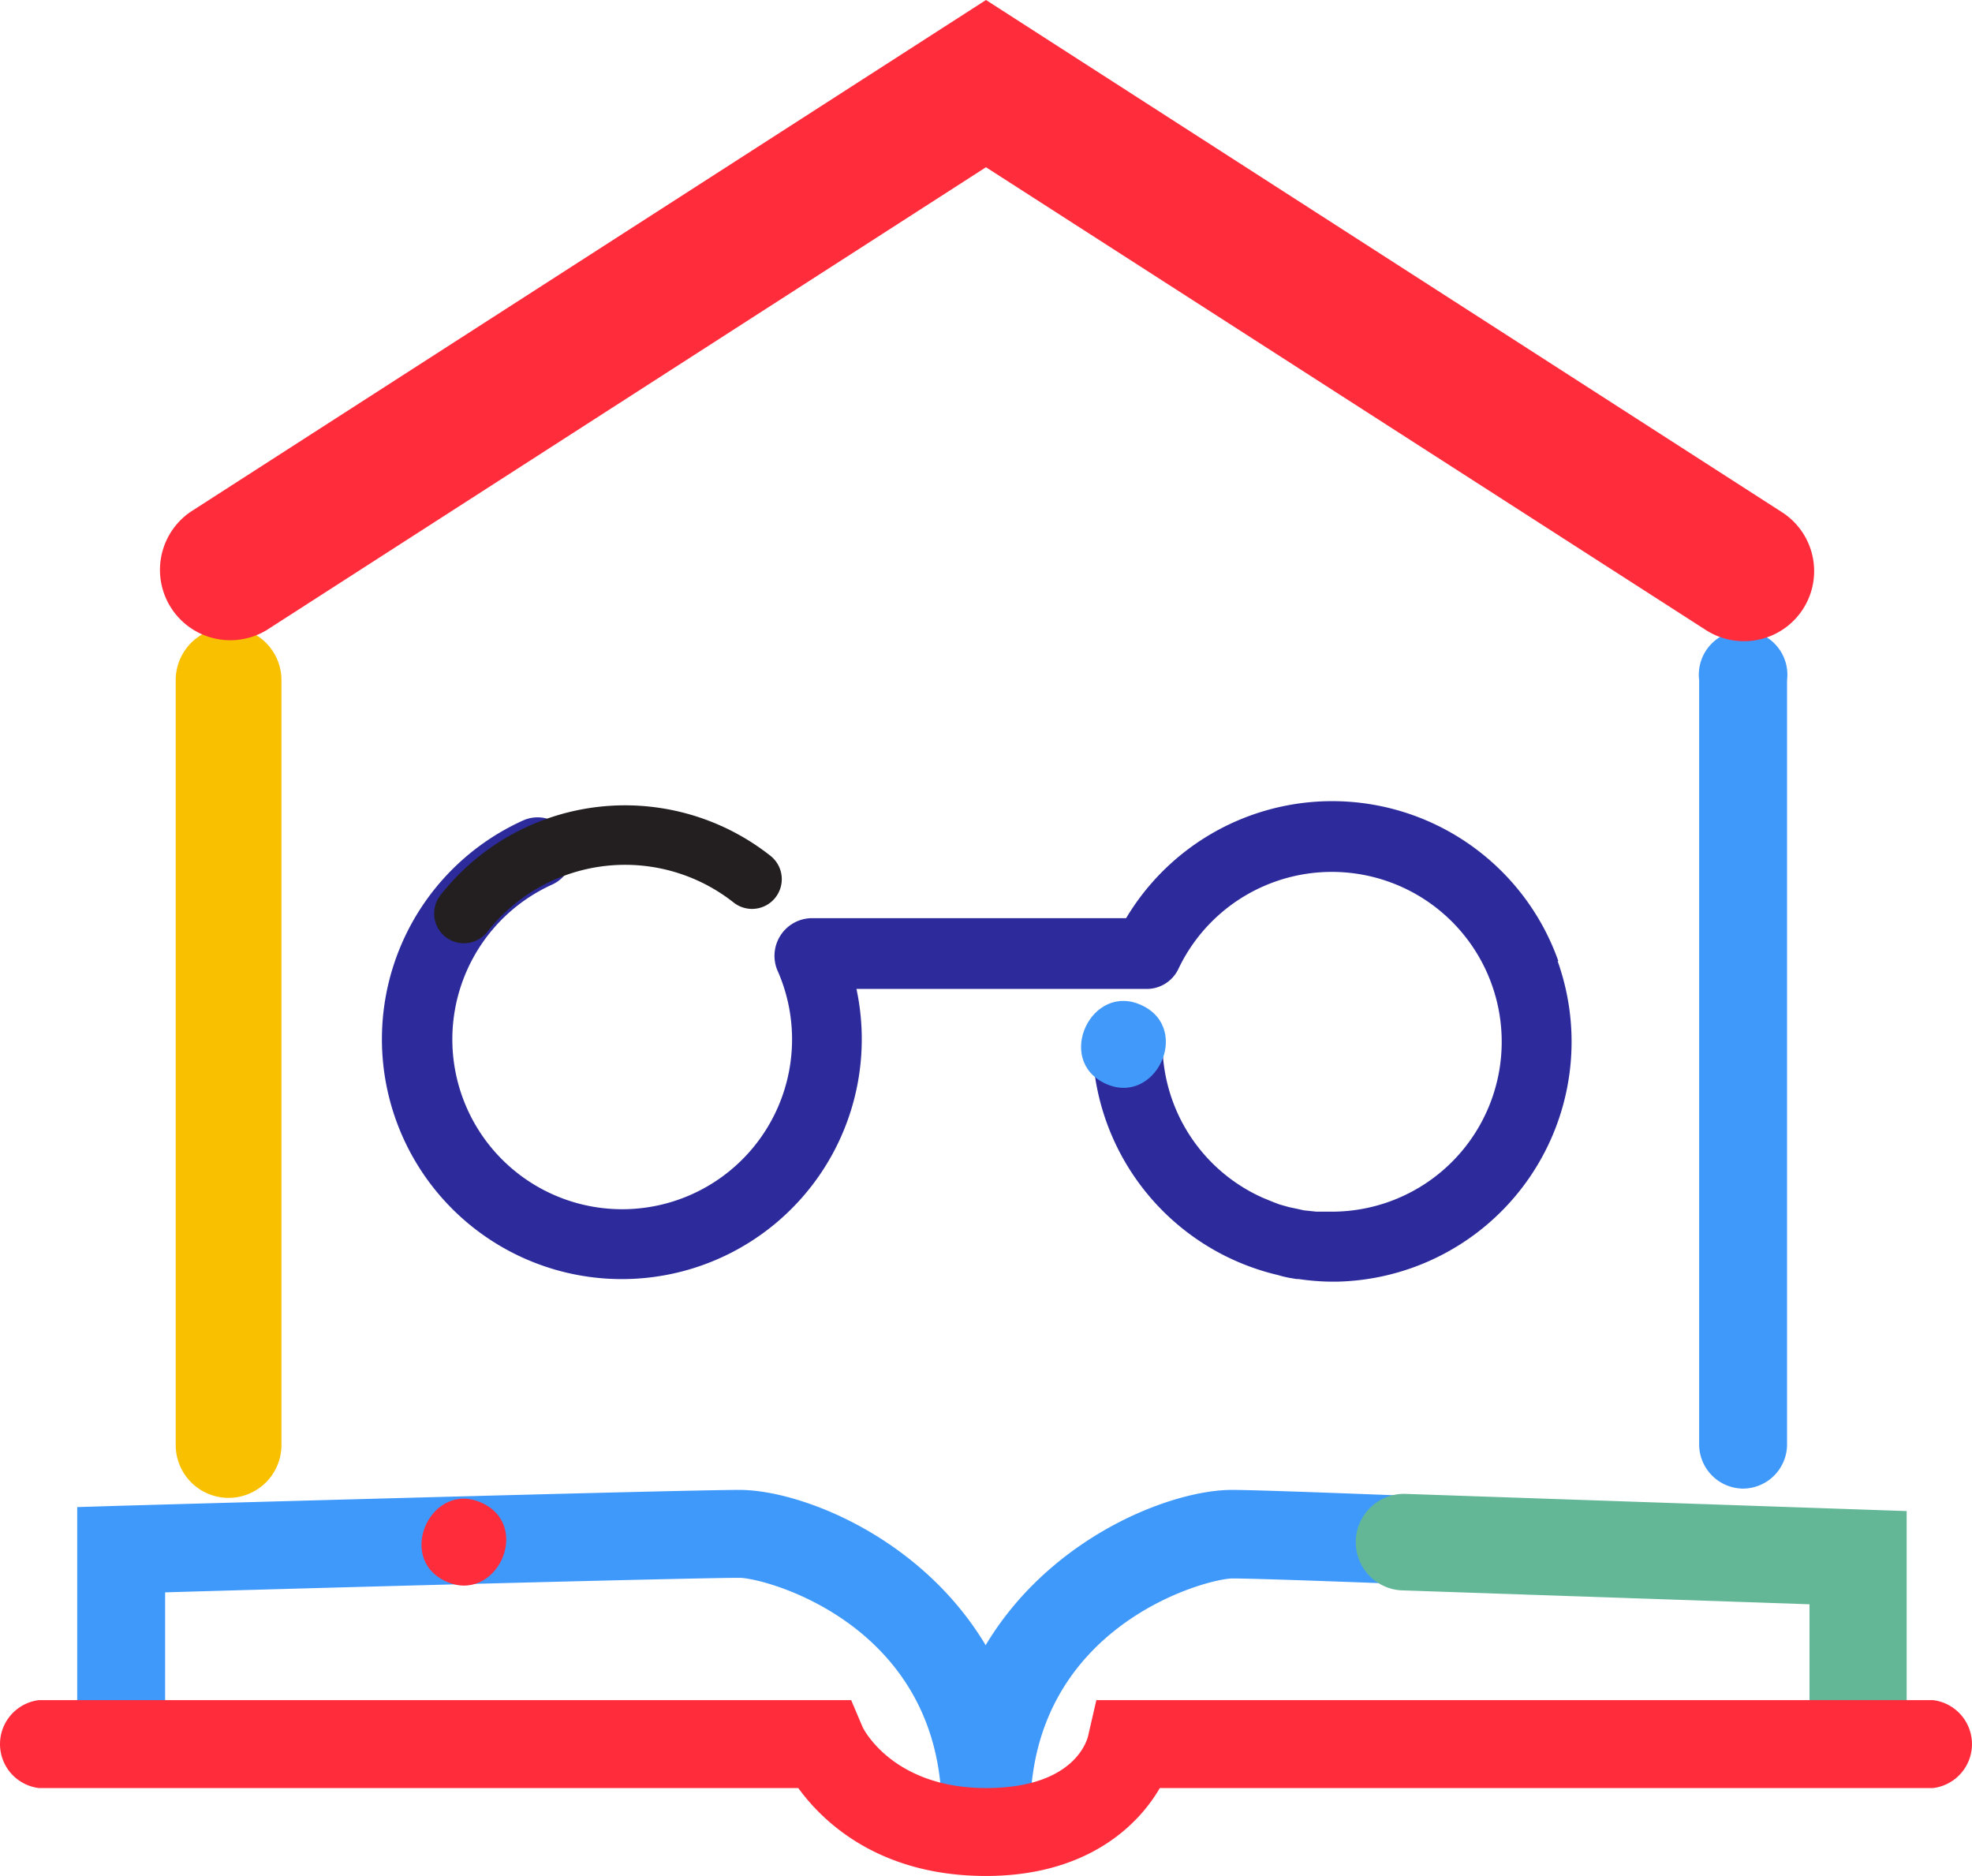 <svg xmlns="http://www.w3.org/2000/svg" width="300" height="285.354" viewBox="0 0 300 285.354">
  <g id="Ilustración_3" data-name="Ilustración 3" transform="translate(150 142.677)">
    <g id="Grupo_555" data-name="Grupo 555" transform="translate(-150 -142.677)">
      <path id="Trazado_1867" data-name="Trazado 1867" d="M150.037,281a6.737,6.737,0,0,1-6.737-6.737c0-34.79,31.17-48.866,44.14-48.866,9.049,0,92.1,3.62,95.721,3.72l6.435.3v31.069a6.737,6.737,0,1,1-13.373,0v-18.2c-20.21-.9-81.343-3.419-88.683-3.419-3.821,0-30.768,7.038-30.768,35.493A6.737,6.737,0,0,1,150.037,281Z" transform="translate(-0.037 1.234)" fill="#3f99fb"/>
      <path id="Trazado_1868" data-name="Trazado 1868" d="M150.753,281a6.737,6.737,0,0,1-6.737-6.737c0-28.455-26.947-35.493-30.768-35.493-7.34,0-67.266,1.609-87.376,2.212V264.01a6.737,6.737,0,0,1-13.373,0v-36l6.536-.2c3.519-.1,85.264-2.413,94.213-2.413,12.971,0,44.14,14.077,44.14,48.866A6.737,6.737,0,0,1,150.752,281Z" transform="translate(-0.753 1.234)" fill="#3f99fb"/>
      <g id="Grupo_554" data-name="Grupo 554" transform="translate(58.096 121.86)">
        <path id="Trazado_1869" data-name="Trazado 1869" d="M237.575,145.533A36.5,36.5,0,0,0,171.817,139H123.956a5.731,5.731,0,0,0-5.228,7.843,25.841,25.841,0,1,1-34.186-12.971,5.355,5.355,0,0,0-4.424-9.753,36.5,36.5,0,1,0,50.676,25.64h43.939a5.329,5.329,0,0,0,5.027-3.016,25.841,25.841,0,1,1,23.428,36.9h-2.413l-1.91-.2-.9-.2-1.408-.3-1.408-.4-.8-.3-1.709-.7A25.74,25.74,0,0,1,177.347,158.2a5.329,5.329,0,0,0-5.329-5.229h-.1a5.329,5.329,0,0,0-5.229,5.43,36.6,36.6,0,0,0,28.254,34.89l.7.2.9.2,1.207.2h.3a36.093,36.093,0,0,0,5.027.4h.8a36.5,36.5,0,0,0,33.583-48.766Z" transform="translate(-58.597 -121.196)" fill="#2d2b9c"/>
        <path id="Trazado_1870" data-name="Trazado 1870" d="M173.65,152.1c-7.642-3.62-13.272,8.245-5.631,11.865S181.292,155.723,173.65,152.1Z" transform="translate(-58.018 -121.03)" fill="#4199f9"/>
        <path id="Trazado_1871" data-name="Trazado 1871" d="M71,138.265a31.17,31.17,0,0,1,43.839-5.228" transform="translate(-58.529 -121.168)" fill="none" stroke="#231f20" stroke-linecap="round" stroke-width="9.049"/>
      </g>
      <path id="Trazado_1872" data-name="Trazado 1872" d="M264.637,225.911a6.737,6.737,0,0,1-6.737-6.737V102.941a6.737,6.737,0,1,1,13.373,0V219.275a6.737,6.737,0,0,1-6.636,6.636Z" transform="translate(0.591 0.522)" fill="#3f99fb"/>
      <path id="Trazado_1873" data-name="Trazado 1873" d="M35.444,227.321a8.044,8.044,0,0,1-8.044-8.044V102.944a8.044,8.044,0,1,1,16.088,0V219.277A8.044,8.044,0,0,1,35.444,227.321Z" transform="translate(-0.671 0.52)" fill="#f9c000"/>
      <path id="Trazado_1874" data-name="Trazado 1874" d="M282.316,270.241a7.34,7.34,0,0,1-7.34-7.34v-20.11l-61.937-2.112a7.344,7.344,0,0,1,.5-14.68l76.215,2.614V262.9a7.34,7.34,0,0,1-7.441,7.34Z" transform="translate(0.306 1.238)" fill="#63b797"/>
      <path id="Trazado_1875" data-name="Trazado 1875" d="M150.817,283.946c-16.289,0-24.835-8.245-28.556-13.373H6.732a6.737,6.737,0,0,1,0-13.373H130.305l1.709,4.022c.1.3,4.625,9.351,18.8,9.351s15.585-8.044,15.585-8.144l1.207-5.229H294.9a6.737,6.737,0,0,1,0,13.373H177.261C173.641,276.807,165.6,283.946,150.817,283.946Z" transform="translate(-0.817 1.409)" fill="#ff2c3c"/>
      <path id="Trazado_1876" data-name="Trazado 1876" d="M73.85,227.4c-7.642-3.62-13.272,8.245-5.631,11.865S81.492,231.023,73.85,227.4Z" transform="translate(-0.468 1.242)" fill="#ff2c3c"/>
      <path id="Trazado_1877" data-name="Trazado 1877" d="M265.913,97.531a10.658,10.658,0,0,1-5.731-1.709l-109.5-70.383L41.29,95.822a10.7,10.7,0,0,1-11.563-18L150.686,0,271.644,77.824a10.658,10.658,0,0,1-5.731,19.707Z" transform="translate(-0.686)" fill="#ff2c3c"/>
    </g>
  </g>
</svg>
